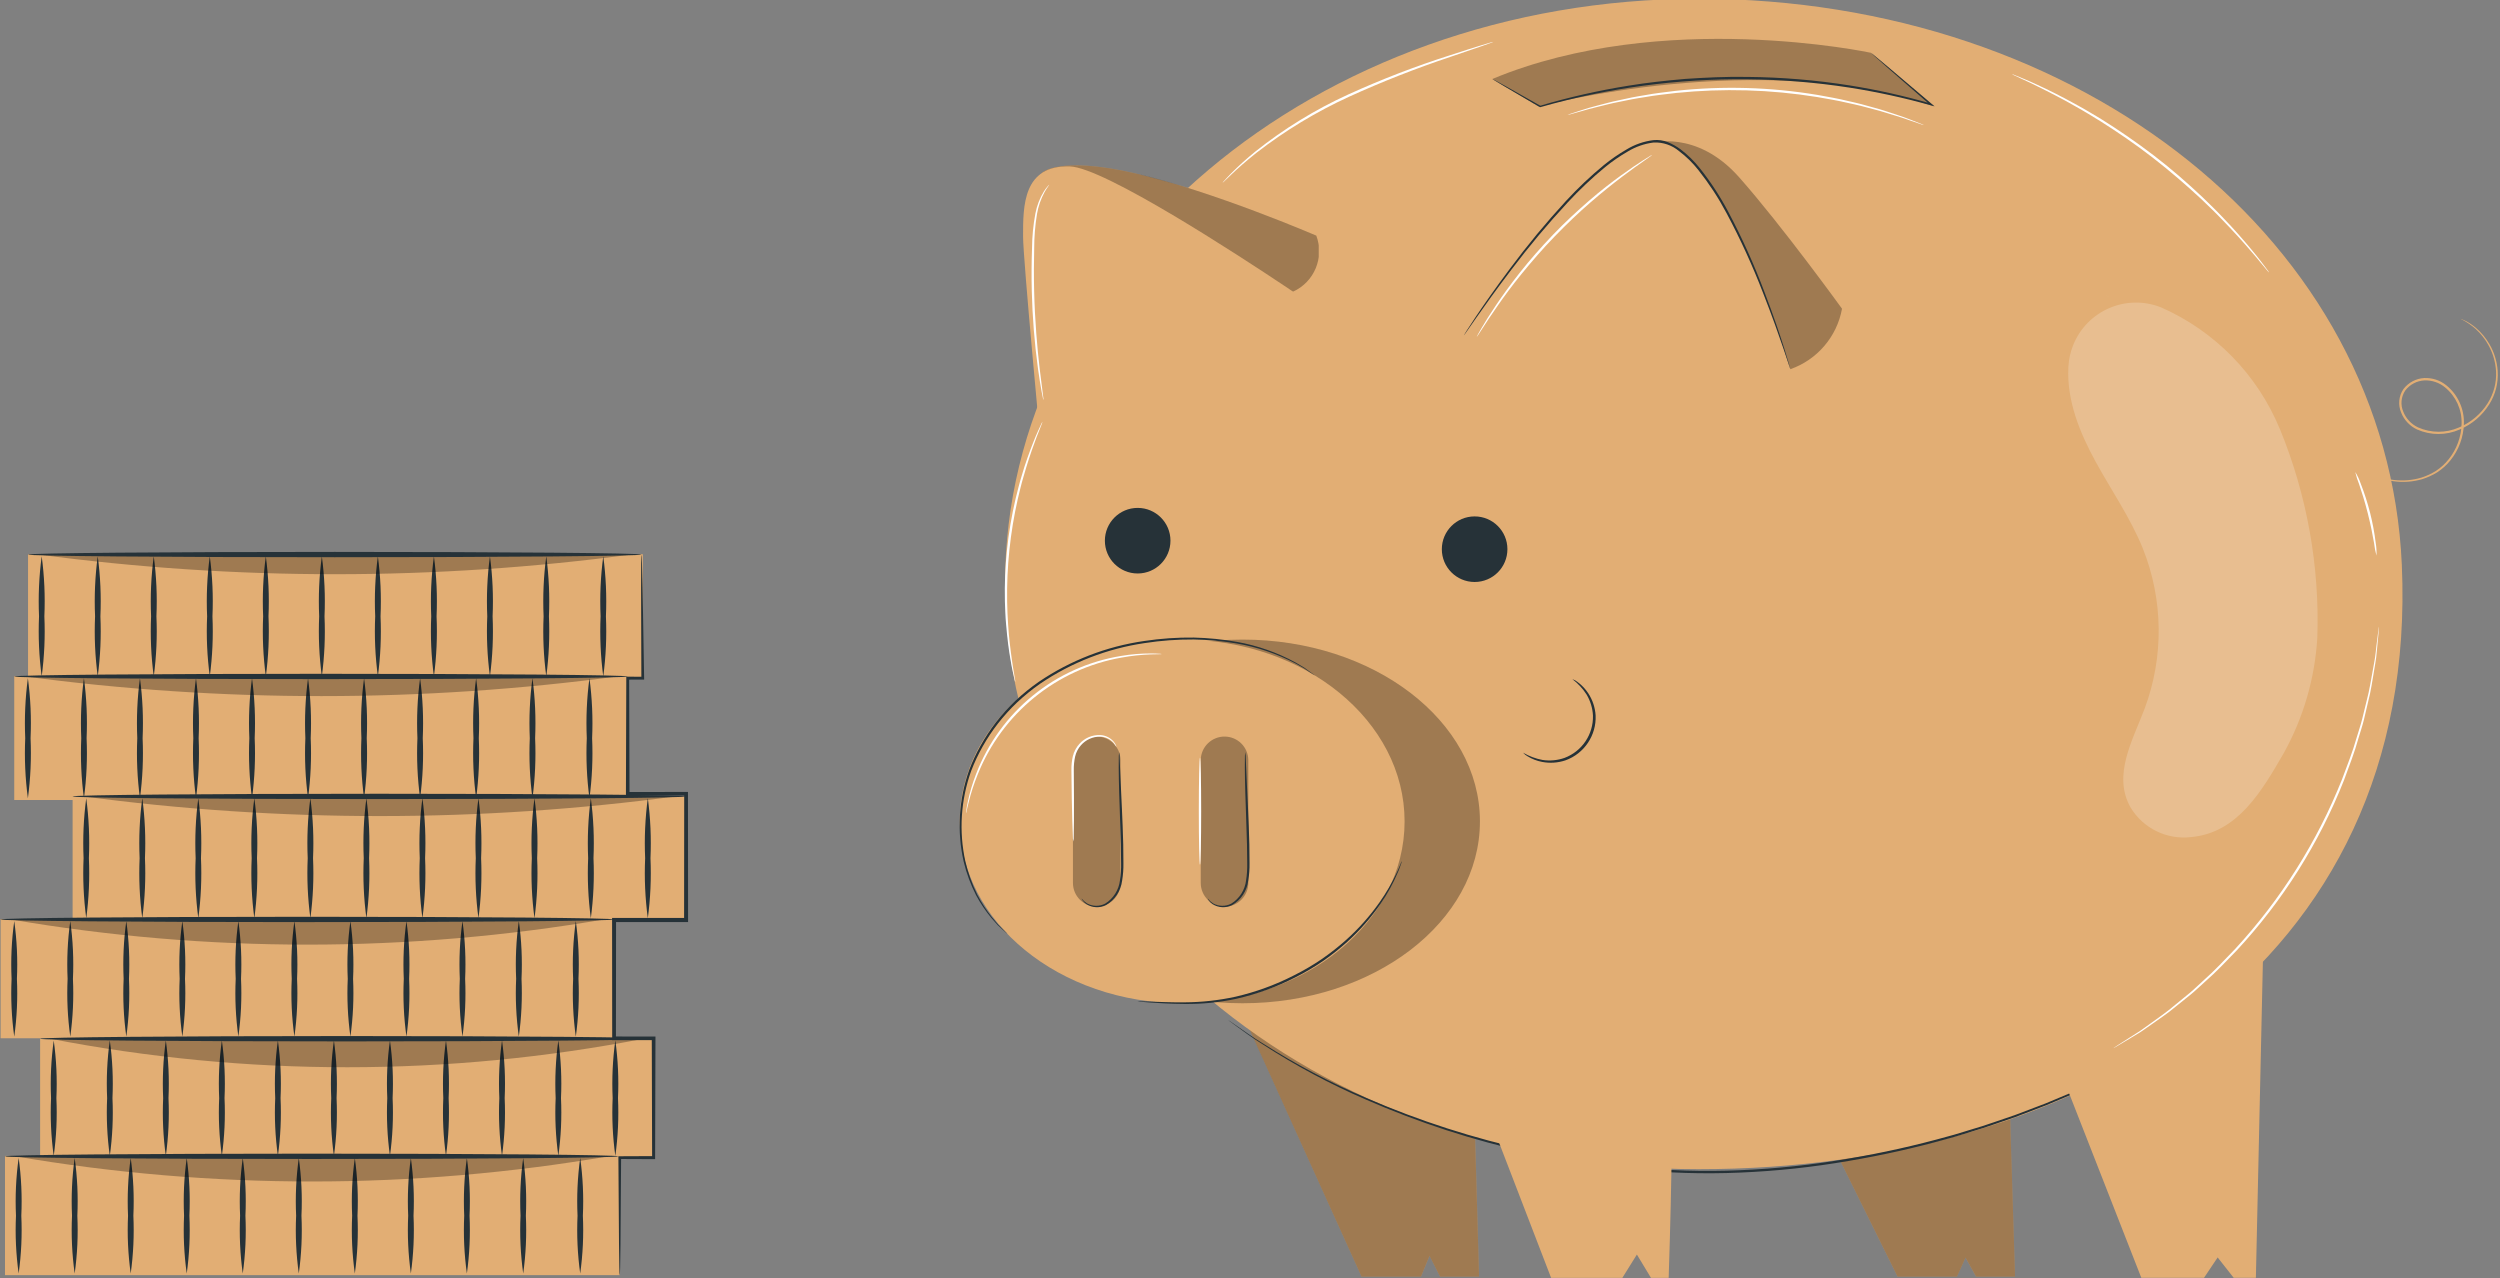 <?xml version="1.0" encoding="UTF-8"?>
<svg id="Camada_1" data-name="Camada 1" xmlns="http://www.w3.org/2000/svg" xmlns:xlink="http://www.w3.org/1999/xlink" viewBox="0 0 266 136">
  <rect x="0" y="0" width="266" height="136" fill="#808080" stroke="none"/>
  <defs>
    <style>
      .cls-1 {
        fill: none;
      }

      .cls-2 {
        clip-path: url(#clippath);
      }

      .cls-3 {
        fill: #fff;
      }

      .cls-4 {
        fill: #e2ae74;
      }

      .cls-5 {
        fill: #263238;
      }

      .cls-6 {
        clip-path: url(#clippath-1);
      }

      .cls-7 {
        clip-path: url(#clippath-4);
      }

      .cls-8 {
        clip-path: url(#clippath-3);
      }

      .cls-9 {
        clip-path: url(#clippath-2);
      }

      .cls-10 {
        clip-path: url(#clippath-7);
      }

      .cls-11 {
        clip-path: url(#clippath-8);
      }

      .cls-12 {
        clip-path: url(#clippath-6);
      }

      .cls-13 {
        clip-path: url(#clippath-5);
      }

      .cls-14 {
        clip-path: url(#clippath-9);
      }

      .cls-15 {
        clip-path: url(#clippath-20);
      }

      .cls-16 {
        clip-path: url(#clippath-14);
      }

      .cls-17 {
        clip-path: url(#clippath-13);
      }

      .cls-18 {
        clip-path: url(#clippath-12);
      }

      .cls-19 {
        clip-path: url(#clippath-10);
      }

      .cls-20 {
        clip-path: url(#clippath-15);
      }

      .cls-21 {
        clip-path: url(#clippath-17);
      }

      .cls-22 {
        clip-path: url(#clippath-16);
      }

      .cls-23 {
        clip-path: url(#clippath-19);
      }

      .cls-24 {
        clip-path: url(#clippath-11);
      }

      .cls-25 {
        clip-path: url(#clippath-18);
      }

      .cls-26 {
        opacity: .2;
      }

      .cls-27 {
        opacity: .3;
      }
    </style>
    <clipPath id="clippath">
      <rect class="cls-1" x=".047" y="58.723" width="73.168" height="76.955"/>
    </clipPath>
    <clipPath id="clippath-1">
      <rect class="cls-1" x=".047" y="58.723" width="73.168" height="76.955"/>
    </clipPath>
    <clipPath id="clippath-2">
      <rect class="cls-1" x="4.031" y="58.979" width="63.31" height="2.118"/>
    </clipPath>
    <clipPath id="clippath-3">
      <rect class="cls-1" x="2.561" y="71.948" width="63.31" height="2.119"/>
    </clipPath>
    <clipPath id="clippath-4">
      <rect class="cls-1" x="8.772" y="84.712" width="63.31" height="2.118"/>
    </clipPath>
    <clipPath id="clippath-5">
      <rect class="cls-1" x="1.11" y="97.802" width="63.31" height="2.705"/>
    </clipPath>
    <clipPath id="clippath-6">
      <rect class="cls-1" x="5.314" y="110.494" width="63.31" height="3.062"/>
    </clipPath>
    <clipPath id="clippath-7">
      <rect class="cls-1" x="1.578" y="123.006" width="63.31" height="2.705"/>
    </clipPath>
    <clipPath id="clippath-8">
      <rect class="cls-1" x="102.105" y="-.133" width="163.668" height="136.095"/>
    </clipPath>
    <clipPath id="clippath-9">
      <rect class="cls-1" x="102.105" y="-.133" width="163.668" height="136.095"/>
    </clipPath>
    <clipPath id="clippath-10">
      <rect class="cls-1" x="131.764" y="106.915" width="25.609" height="28.915"/>
    </clipPath>
    <clipPath id="clippath-11">
      <rect class="cls-1" x="102.105" y="-.133" width="163.668" height="136.095"/>
    </clipPath>
    <clipPath id="clippath-12">
      <rect class="cls-1" x="189.119" y="110.013" width="25.285" height="25.816"/>
    </clipPath>
    <clipPath id="clippath-13">
      <rect class="cls-1" x="175.574" y="15.027" width="20.418" height="24.249"/>
    </clipPath>
    <clipPath id="clippath-14">
      <rect class="cls-1" x="158.782" y="4.136" width="46.983" height="7.183"/>
    </clipPath>
    <clipPath id="clippath-15">
      <rect class="cls-1" x="106.94" y="68.051" width="50.525" height="38.696"/>
    </clipPath>
    <clipPath id="clippath-16">
      <rect class="cls-1" x="114.16" y="78.323" width="5.062" height="18.15"/>
    </clipPath>
    <clipPath id="clippath-17">
      <rect class="cls-1" x="127.758" y="78.323" width="5.062" height="18.15"/>
    </clipPath>
    <clipPath id="clippath-18">
      <rect class="cls-1" x="110.821" y="17.594" width="29.492" height="19.23"/>
    </clipPath>
    <clipPath id="clippath-19">
      <rect class="cls-1" x="220.059" y="32.182" width="26.515" height="56.912"/>
    </clipPath>
    <clipPath id="clippath-20">
      <rect class="cls-1" x="224.003" y="31.487" width=".399" height=".018"/>
    </clipPath>
  </defs>
  <g id="Grupo_882" data-name="Grupo 882">
    <g id="Grupo_797" data-name="Grupo 797">
      <g class="cls-2">
        <g id="Grupo_90" data-name="Grupo 90">
          <rect id="Retângulo_67" data-name="Retângulo 67" class="cls-4" x="2.985" y="58.965" width="65.407" height="13.188"/>
          <g id="Grupo_89" data-name="Grupo 89">
            <g class="cls-6">
              <g id="Grupo_88" data-name="Grupo 88">
                <path id="Caminho_319" data-name="Caminho 319" class="cls-5" d="m64.187,59.185c-.283,2.119-.378,4.258-.284,6.393-.094,2.135.001,4.275.284,6.393.283-2.119.378-4.258.284-6.393.094-2.135-.001-4.275-.284-6.393"/>
                <path id="Caminho_320" data-name="Caminho 320" class="cls-5" d="m58.123,59.185c-.283,2.119-.378,4.258-.284,6.393-.094,2.135.001,4.275.284,6.393.283-2.119.378-4.258.284-6.393.094-2.135-.001-4.275-.284-6.393"/>
                <path id="Caminho_321" data-name="Caminho 321" class="cls-5" d="m52.129,59.185c-.283,2.119-.378,4.258-.284,6.393-.094,2.135.001,4.275.284,6.393.283-2.119.378-4.258.284-6.393.094-2.135-.001-4.275-.284-6.393"/>
                <path id="Caminho_322" data-name="Caminho 322" class="cls-5" d="m46.168,59.185c-.283,2.119-.379,4.258-.285,6.393-.094,2.135.001,4.275.285,6.393.282-2.119.376-4.258.283-6.393.094-2.135-.001-4.275-.283-6.393"/>
                <path id="Caminho_323" data-name="Caminho 323" class="cls-5" d="m40.205,59.185c-.283,2.119-.378,4.258-.284,6.393-.094,2.135.001,4.275.284,6.393.283-2.119.378-4.258.284-6.393.094-2.135-.001-4.275-.284-6.393"/>
                <path id="Caminho_324" data-name="Caminho 324" class="cls-5" d="m34.244,59.185c-.283,2.119-.378,4.258-.284,6.393-.094,2.135.001,4.275.284,6.393.283-2.119.378-4.258.284-6.393.094-2.135-.001-4.275-.284-6.393"/>
                <path id="Caminho_325" data-name="Caminho 325" class="cls-5" d="m28.284,59.185c-.284,2.119-.379,4.258-.285,6.393-.094,2.135.001,4.275.285,6.393.283-2.119.378-4.258.284-6.393.094-2.135-.001-4.275-.284-6.393"/>
                <path id="Caminho_326" data-name="Caminho 326" class="cls-5" d="m22.321,59.185c-.283,2.119-.378,4.258-.284,6.393-.094,2.135.001,4.275.284,6.393.283-2.119.378-4.258.284-6.393.094-2.135-.001-4.275-.284-6.393"/>
                <path id="Caminho_327" data-name="Caminho 327" class="cls-5" d="m16.36,59.185c-.283,2.119-.378,4.258-.284,6.393-.094,2.135.001,4.275.284,6.393.283-2.119.378-4.258.284-6.393.094-2.135-.001-4.275-.284-6.393"/>
                <path id="Caminho_328" data-name="Caminho 328" class="cls-5" d="m10.399,59.185c-.283,2.119-.378,4.258-.284,6.393-.094,2.135.001,4.275.284,6.393.283-2.119.378-4.258.284-6.393.094-2.135-.001-4.275-.284-6.393"/>
                <path id="Caminho_329" data-name="Caminho 329" class="cls-5" d="m4.437,59.185c-.283,2.119-.378,4.258-.284,6.393-.094,2.135.001,4.275.284,6.393.283-2.119.378-4.258.284-6.393.094-2.135-.001-4.275-.284-6.393"/>
                <g id="Grupo_72" data-name="Grupo 72" class="cls-27">
                  <g id="Grupo_71" data-name="Grupo 71">
                    <g class="cls-9">
                      <g id="Grupo_70" data-name="Grupo 70">
                        <path id="Caminho_330" data-name="Caminho 330" d="m67.34,58.979c-21.009,2.819-42.3,2.824-63.31.014l63.31-.014Z"/>
                      </g>
                    </g>
                  </g>
                </g>
                <path id="Caminho_331" data-name="Caminho 331" class="cls-5" d="m2.972,59.006c0,.157,14.617.284,32.644.284,18.027,0,32.642-.127,32.642-.284,0-.157-14.613-.284-32.646-.284s-32.64.127-32.64.284"/>
                <rect id="Retângulo_69" data-name="Retângulo 69" class="cls-4" x="1.516" y="71.934" width="65.407" height="13.188"/>
                <path id="Caminho_332" data-name="Caminho 332" class="cls-5" d="m62.718,72.154c-.283,2.119-.378,4.258-.284,6.393-.094,2.135.001,4.275.284,6.393.283-2.119.378-4.258.284-6.393.094-2.135-.001-4.275-.284-6.393"/>
                <path id="Caminho_333" data-name="Caminho 333" class="cls-5" d="m56.653,72.154c-.283,2.119-.378,4.258-.284,6.393-.094,2.135.001,4.275.284,6.393.283-2.119.378-4.258.284-6.393.094-2.135-.001-4.275-.284-6.393"/>
                <path id="Caminho_334" data-name="Caminho 334" class="cls-5" d="m50.66,72.154c-.283,2.119-.378,4.258-.284,6.393-.094,2.135.001,4.275.284,6.393.283-2.119.378-4.258.284-6.393.094-2.135-.001-4.275-.284-6.393"/>
                <path id="Caminho_335" data-name="Caminho 335" class="cls-5" d="m44.698,72.154c-.283,2.119-.378,4.258-.284,6.393-.094,2.135.001,4.275.284,6.393.283-2.119.378-4.258.284-6.393.094-2.135-.001-4.275-.284-6.393"/>
                <path id="Caminho_336" data-name="Caminho 336" class="cls-5" d="m38.737,72.154c-.283,2.119-.378,4.258-.284,6.393-.094,2.135.001,4.275.284,6.393.283-2.119.378-4.258.284-6.393.094-2.135-.001-4.275-.284-6.393"/>
                <path id="Caminho_337" data-name="Caminho 337" class="cls-5" d="m32.775,72.154c-.283,2.119-.378,4.258-.284,6.393-.094,2.135.001,4.275.284,6.393.283-2.119.378-4.258.284-6.393.094-2.135-.001-4.275-.284-6.393"/>
                <path id="Caminho_338" data-name="Caminho 338" class="cls-5" d="m26.814,72.154c-.283,2.119-.378,4.258-.284,6.393-.094,2.135.001,4.275.284,6.393.283-2.119.378-4.258.284-6.393.094-2.135-.001-4.275-.284-6.393"/>
                <path id="Caminho_339" data-name="Caminho 339" class="cls-5" d="m20.852,72.154c-.283,2.119-.378,4.258-.284,6.393-.094,2.135.001,4.275.284,6.393.283-2.119.378-4.258.284-6.393.094-2.135-.001-4.275-.284-6.393"/>
                <path id="Caminho_340" data-name="Caminho 340" class="cls-5" d="m14.89,72.154c-.283,2.119-.378,4.258-.284,6.393-.094,2.135.001,4.275.284,6.393.283-2.119.378-4.258.284-6.393.094-2.135-.001-4.275-.284-6.393"/>
                <path id="Caminho_341" data-name="Caminho 341" class="cls-5" d="m8.93,72.154c-.283,2.119-.378,4.258-.284,6.393-.094,2.135.001,4.275.284,6.393.283-2.119.378-4.258.284-6.393.094-2.135-.001-4.275-.284-6.393"/>
                <path id="Caminho_342" data-name="Caminho 342" class="cls-5" d="m2.968,72.154c-.283,2.119-.378,4.258-.284,6.393-.094,2.135.001,4.275.284,6.393.283-2.119.378-4.258.284-6.393.094-2.135-.001-4.275-.284-6.393"/>
                <g id="Grupo_75" data-name="Grupo 75" class="cls-27">
                  <g id="Grupo_74" data-name="Grupo 74">
                    <g class="cls-8">
                      <g id="Grupo_73" data-name="Grupo 73">
                        <path id="Caminho_343" data-name="Caminho 343" d="m65.871,71.948c-21.009,2.819-42.3,2.824-63.31.014l63.31-.014Z"/>
                      </g>
                    </g>
                  </g>
                </g>
                <path id="Caminho_344" data-name="Caminho 344" class="cls-5" d="m1.498,71.976c0,.157,14.617.284,32.644.284s32.647-.127,32.647-.284-14.614-.284-32.647-.284-32.644.127-32.644.284"/>
                <rect id="Retângulo_71" data-name="Retângulo 71" class="cls-4" x="7.726" y="84.697" width="65.407" height="13.189"/>
                <path id="Caminho_345" data-name="Caminho 345" class="cls-5" d="m68.928,84.919c-.283,2.119-.379,4.258-.285,6.393-.094,2.135.001,4.275.285,6.393.282-2.119.376-4.258.283-6.393.094-2.135-.001-4.275-.283-6.393"/>
                <path id="Caminho_346" data-name="Caminho 346" class="cls-5" d="m62.864,84.919c-.283,2.119-.379,4.258-.285,6.393-.094,2.135.001,4.275.285,6.393.282-2.119.377-4.258.283-6.393.094-2.135-.001-4.275-.283-6.393"/>
                <path id="Caminho_347" data-name="Caminho 347" class="cls-5" d="m56.87,84.919c-.283,2.119-.379,4.258-.285,6.393-.094,2.135.001,4.275.285,6.393.283-2.119.378-4.258.284-6.393.094-2.135-.001-4.275-.284-6.393"/>
                <path id="Caminho_348" data-name="Caminho 348" class="cls-5" d="m50.907,84.919c-.283,2.119-.378,4.258-.284,6.393-.094,2.135.001,4.275.284,6.393.283-2.119.378-4.258.284-6.393.094-2.135-.001-4.275-.284-6.393"/>
                <path id="Caminho_349" data-name="Caminho 349" class="cls-5" d="m44.946,84.919c-.283,2.119-.378,4.258-.284,6.393-.094,2.135.001,4.275.284,6.393.283-2.119.378-4.258.284-6.393.094-2.135-.001-4.275-.284-6.393"/>
                <path id="Caminho_350" data-name="Caminho 350" class="cls-5" d="m38.986,84.919c-.283,2.119-.378,4.258-.284,6.393-.094,2.135.001,4.275.284,6.393.283-2.119.378-4.258.284-6.393.094-2.135-.001-4.275-.284-6.393"/>
                <path id="Caminho_351" data-name="Caminho 351" class="cls-5" d="m33.024,84.919c-.283,2.119-.378,4.258-.284,6.393-.094,2.135.001,4.275.284,6.393.283-2.119.378-4.258.284-6.393.094-2.135-.001-4.275-.284-6.393"/>
                <path id="Caminho_352" data-name="Caminho 352" class="cls-5" d="m27.062,84.919c-.283,2.119-.378,4.258-.284,6.393-.094,2.135.001,4.275.284,6.393.283-2.119.378-4.258.284-6.393.094-2.135-.001-4.275-.284-6.393"/>
                <path id="Caminho_353" data-name="Caminho 353" class="cls-5" d="m21.101,84.919c-.283,2.119-.378,4.258-.284,6.393-.094,2.135.001,4.275.284,6.393.283-2.119.378-4.258.284-6.393.094-2.135-.001-4.275-.284-6.393"/>
                <path id="Caminho_354" data-name="Caminho 354" class="cls-5" d="m15.139,84.919c-.283,2.119-.378,4.258-.284,6.393-.094,2.135.001,4.275.284,6.393.283-2.119.378-4.258.284-6.393.094-2.135-.001-4.275-.284-6.393"/>
                <path id="Caminho_355" data-name="Caminho 355" class="cls-5" d="m9.177,84.919c-.283,2.119-.378,4.258-.284,6.393-.094,2.135.001,4.275.284,6.393.282-2.119.376-4.258.281-6.393.094-2.135-.001-4.275-.284-6.393"/>
                <g id="Grupo_78" data-name="Grupo 78" class="cls-27">
                  <g id="Grupo_77" data-name="Grupo 77">
                    <g class="cls-7">
                      <g id="Grupo_76" data-name="Grupo 76">
                        <path id="Caminho_356" data-name="Caminho 356" d="m72.086,84.712c-21.009,2.819-42.3,2.824-63.31.014l63.31-.014Z"/>
                      </g>
                    </g>
                  </g>
                </g>
                <path id="Caminho_357" data-name="Caminho 357" class="cls-5" d="m7.709,84.739c0,.157,14.617.284,32.644.284s32.647-.127,32.647-.284c0-.157-14.614-.284-32.647-.284s-32.644.127-32.644.284"/>
                <rect id="Retângulo_73" data-name="Retângulo 73" class="cls-4" x=".064" y="97.789" width="65.407" height="12.685"/>
                <path id="Caminho_358" data-name="Caminho 358" class="cls-5" d="m61.266,98c-.283,2.037-.378,4.095-.284,6.15-.094,2.055.001,4.113.284,6.151.283-2.037.378-4.096.284-6.151.094-2.054-.001-4.113-.284-6.15"/>
                <path id="Caminho_359" data-name="Caminho 359" class="cls-5" d="m55.202,98c-.283,2.037-.378,4.095-.284,6.15-.094,2.055.001,4.113.284,6.151.284-2.037.38-4.096.288-6.151.094-2.054-.001-4.113-.284-6.15"/>
                <path id="Caminho_360" data-name="Caminho 360" class="cls-5" d="m49.207,98c-.283,2.037-.378,4.095-.284,6.15-.094,2.055.001,4.113.284,6.151.282-2.037.376-4.096.283-6.151.094-2.054-.001-4.113-.283-6.15"/>
                <path id="Caminho_361" data-name="Caminho 361" class="cls-5" d="m43.246,98c-.283,2.037-.378,4.095-.284,6.15-.094,2.055.001,4.113.284,6.151.283-2.037.378-4.096.284-6.151.094-2.054-.001-4.113-.284-6.15"/>
                <path id="Caminho_362" data-name="Caminho 362" class="cls-5" d="m37.284,98c-.283,2.037-.378,4.095-.284,6.15-.094,2.055.001,4.113.284,6.151.283-2.037.378-4.096.284-6.151.094-2.054-.001-4.113-.284-6.15"/>
                <path id="Caminho_363" data-name="Caminho 363" class="cls-5" d="m31.324,98c-.283,2.037-.378,4.095-.284,6.15-.094,2.055.001,4.113.284,6.151.283-2.037.378-4.096.284-6.151.094-2.054-.001-4.113-.284-6.15"/>
                <path id="Caminho_364" data-name="Caminho 364" class="cls-5" d="m25.362,98c-.283,2.037-.378,4.095-.284,6.15-.094,2.055.001,4.113.284,6.151.283-2.037.378-4.096.284-6.151.094-2.054-.001-4.113-.284-6.15"/>
                <path id="Caminho_365" data-name="Caminho 365" class="cls-5" d="m19.4,98c-.283,2.037-.378,4.095-.284,6.15-.094,2.055.001,4.113.284,6.151.283-2.037.378-4.096.284-6.151.094-2.054-.001-4.113-.284-6.15"/>
                <path id="Caminho_366" data-name="Caminho 366" class="cls-5" d="m13.439,98c-.283,2.037-.378,4.095-.284,6.15-.094,2.055.001,4.113.284,6.151.283-2.037.378-4.096.284-6.151.094-2.054-.001-4.113-.284-6.15"/>
                <path id="Caminho_367" data-name="Caminho 367" class="cls-5" d="m7.477,98c-.283,2.037-.378,4.095-.284,6.15-.094,2.055.001,4.113.284,6.151.283-2.037.378-4.096.284-6.151.094-2.054-.001-4.113-.284-6.15"/>
                <path id="Caminho_368" data-name="Caminho 368" class="cls-5" d="m1.516,98c-.283,2.037-.378,4.095-.284,6.15-.094,2.055.001,4.113.284,6.151.283-2.037.378-4.096.284-6.151.094-2.054-.001-4.113-.284-6.15"/>
                <g id="Grupo_81" data-name="Grupo 81" class="cls-27">
                  <g id="Grupo_80" data-name="Grupo 80">
                    <g class="cls-13">
                      <g id="Grupo_79" data-name="Grupo 79">
                        <path id="Caminho_369" data-name="Caminho 369" d="m64.419,97.802c-20.949,3.602-42.358,3.609-63.31.021l63.31-.021Z"/>
                      </g>
                    </g>
                  </g>
                </g>
                <path id="Caminho_370" data-name="Caminho 370" class="cls-5" d="m.047,97.829c0,.157,14.617.284,32.644.284s32.647-.127,32.647-.284c0-.157-14.614-.284-32.647-.284S.047,97.673.047,97.829"/>
                <rect id="Retângulo_75" data-name="Retângulo 75" class="cls-4" x="4.269" y="110.481" width="65.407" height="12.685"/>
                <path id="Caminho_371" data-name="Caminho 371" class="cls-5" d="m65.471,110.693c-.283,2.037-.378,4.095-.284,6.15-.094,2.054.001,4.113.284,6.15.283-2.037.378-4.095.284-6.15.094-2.054-.001-4.113-.284-6.15"/>
                <path id="Caminho_372" data-name="Caminho 372" class="cls-5" d="m59.407,110.693c-.283,2.037-.379,4.095-.285,6.15-.094,2.054.001,4.113.285,6.15.283-2.037.378-4.095.284-6.15.094-2.054-.001-4.113-.284-6.15"/>
                <path id="Caminho_373" data-name="Caminho 373" class="cls-5" d="m53.414,110.693c-.284,2.037-.379,4.095-.285,6.15-.094,2.054.001,4.113.285,6.15.282-2.037.376-4.095.283-6.15.094-2.054-.001-4.113-.283-6.15"/>
                <path id="Caminho_374" data-name="Caminho 374" class="cls-5" d="m47.451,110.693c-.283,2.037-.378,4.095-.284,6.15-.094,2.054.001,4.113.284,6.15.283-2.037.378-4.095.284-6.15.094-2.054-.001-4.113-.284-6.15"/>
                <path id="Caminho_375" data-name="Caminho 375" class="cls-5" d="m41.49,110.693c-.283,2.037-.378,4.095-.284,6.15-.094,2.054.001,4.113.284,6.15.283-2.037.378-4.095.284-6.15.094-2.054-.001-4.113-.284-6.15"/>
                <path id="Caminho_376" data-name="Caminho 376" class="cls-5" d="m35.529,110.693c-.284,2.037-.379,4.095-.285,6.15-.094,2.054.001,4.113.285,6.15.282-2.037.376-4.095.283-6.15.094-2.054-.001-4.113-.283-6.15"/>
                <path id="Caminho_377" data-name="Caminho 377" class="cls-5" d="m29.567,110.693c-.283,2.037-.378,4.095-.284,6.15-.094,2.054.001,4.113.284,6.15.283-2.037.378-4.095.284-6.15.094-2.054-.001-4.113-.284-6.15"/>
                <path id="Caminho_378" data-name="Caminho 378" class="cls-5" d="m23.606,110.693c-.283,2.037-.379,4.095-.285,6.15-.094,2.054.001,4.113.285,6.15.283-2.037.378-4.095.284-6.15.094-2.054-.001-4.113-.284-6.15"/>
                <path id="Caminho_379" data-name="Caminho 379" class="cls-5" d="m17.644,110.693c-.283,2.037-.378,4.095-.284,6.15-.094,2.054.001,4.113.284,6.15.283-2.037.378-4.095.284-6.15.094-2.054-.001-4.113-.284-6.15"/>
                <path id="Caminho_380" data-name="Caminho 380" class="cls-5" d="m11.683,110.693c-.283,2.037-.378,4.095-.284,6.15-.094,2.054.001,4.113.284,6.15.283-2.037.378-4.095.284-6.15.094-2.054-.001-4.113-.284-6.15"/>
                <path id="Caminho_381" data-name="Caminho 381" class="cls-5" d="m5.721,110.693c-.284,2.037-.381,4.095-.289,6.15-.094,2.054.001,4.113.284,6.15.283-2.037.378-4.095.284-6.15.094-2.054-.001-4.113-.284-6.15"/>
                <g id="Grupo_84" data-name="Grupo 84" class="cls-27">
                  <g id="Grupo_83" data-name="Grupo 83">
                    <g class="cls-12">
                      <g id="Grupo_82" data-name="Grupo 82">
                        <path id="Caminho_382" data-name="Caminho 382" d="m68.624,110.494c-20.906,4.075-42.401,4.082-63.31.02l63.31-.02Z"/>
                      </g>
                    </g>
                  </g>
                </g>
                <path id="Caminho_383" data-name="Caminho 383" class="cls-5" d="m4.252,110.52c0,.157,14.617.285,32.644.285,18.027,0,32.651-.128,32.651-.285,0-.157-14.614-.284-32.647-.284s-32.648.128-32.648.284"/>
                <rect id="Retângulo_77" data-name="Retângulo 77" class="cls-4" x=".532" y="122.992" width="65.407" height="12.685"/>
                <path id="Caminho_384" data-name="Caminho 384" class="cls-5" d="m61.734,123.204c-.283,2.037-.378,4.095-.284,6.15-.094,2.055.001,4.113.284,6.151.283-2.037.378-4.096.284-6.151.094-2.054-.001-4.113-.284-6.15"/>
                <path id="Caminho_385" data-name="Caminho 385" class="cls-5" d="m55.669,123.204c-.283,2.037-.378,4.095-.284,6.15-.094,2.055.001,4.113.284,6.151.283-2.037.378-4.096.284-6.151.094-2.054-.001-4.113-.284-6.15"/>
                <path id="Caminho_386" data-name="Caminho 386" class="cls-5" d="m49.676,123.204c-.283,2.037-.378,4.095-.284,6.15-.094,2.055.001,4.113.284,6.151.283-2.037.378-4.096.284-6.151.094-2.054-.001-4.113-.284-6.15"/>
                <path id="Caminho_387" data-name="Caminho 387" class="cls-5" d="m43.715,123.204c-.283,2.037-.378,4.095-.284,6.15-.094,2.055.001,4.113.284,6.151.283-2.037.378-4.096.284-6.151.094-2.054-.001-4.113-.284-6.15"/>
                <path id="Caminho_388" data-name="Caminho 388" class="cls-5" d="m37.754,123.204c-.284,2.037-.379,4.095-.285,6.15-.094,2.055.001,4.114.285,6.151.282-2.037.376-4.096.283-6.151.094-2.054-.001-4.113-.283-6.15"/>
                <path id="Caminho_389" data-name="Caminho 389" class="cls-5" d="m31.792,123.204c-.283,2.037-.378,4.095-.284,6.15-.094,2.055.001,4.113.284,6.151.283-2.037.378-4.096.284-6.151.094-2.054-.001-4.113-.284-6.15"/>
                <path id="Caminho_390" data-name="Caminho 390" class="cls-5" d="m25.83,123.204c-.283,2.037-.378,4.095-.284,6.15-.094,2.055.001,4.113.284,6.151.283-2.037.378-4.096.284-6.151.094-2.054-.001-4.113-.284-6.15"/>
                <path id="Caminho_391" data-name="Caminho 391" class="cls-5" d="m19.869,123.204c-.284,2.037-.379,4.095-.285,6.15-.094,2.055.001,4.114.285,6.151.282-2.037.376-4.096.283-6.151.094-2.054-.001-4.113-.283-6.15"/>
                <path id="Caminho_392" data-name="Caminho 392" class="cls-5" d="m13.907,123.204c-.283,2.037-.378,4.095-.284,6.15-.094,2.055.001,4.113.284,6.151.283-2.037.378-4.096.284-6.151.094-2.054-.001-4.113-.284-6.15"/>
                <path id="Caminho_393" data-name="Caminho 393" class="cls-5" d="m7.946,123.204c-.283,2.037-.378,4.095-.284,6.15-.094,2.055.001,4.113.284,6.151.283-2.037.378-4.096.284-6.151.094-2.054-.001-4.113-.284-6.15"/>
                <path id="Caminho_394" data-name="Caminho 394" class="cls-5" d="m1.985,123.204c-.283,2.037-.378,4.095-.285,6.15-.094,2.055.002,4.113.285,6.151.282-2.037.377-4.096.283-6.151.094-2.054-.001-4.113-.283-6.15"/>
                <g id="Grupo_87" data-name="Grupo 87" class="cls-27">
                  <g id="Grupo_86" data-name="Grupo 86">
                    <g class="cls-10">
                      <g id="Grupo_85" data-name="Grupo 85">
                        <path id="Caminho_395" data-name="Caminho 395" d="m64.888,123.006c-20.949,3.601-42.359,3.607-63.31.017l63.31-.017Z"/>
                      </g>
                    </g>
                  </g>
                </g>
                <path id="Caminho_396" data-name="Caminho 396" class="cls-5" d="m.515,123.032c0,.157,14.617.284,32.644.284,18.027,0,32.647-.127,32.647-.284,0-.157-14.614-.284-32.643-.284s-32.644.127-32.644.284"/>
                <path id="Caminho_397" data-name="Caminho 397" class="cls-5" d="m65.939,135.677c-.015-.071-.022-.144-.02-.217-.005-.166-.011-.376-.02-.638-.009-.591-.021-1.416-.037-2.468-.016-2.18-.037-5.301-.065-9.191v-.138h.142l3.603-.016-.157.158c-.011-3.706-.024-7.992-.037-12.692l.194.194-4.205.008h-.2v-.2c0-3.921-.007-8.171-.012-12.587v-.219h7.876l-.214.214c0-4.695.008-9.203.012-13.432l.2.2-6.21-.011h-.191v-.191c.014-4.595.028-8.732.039-12.3v-.153h.151l1.598.007-.145.146c-.014-4.087-.024-7.366-.032-9.655.005-1.108.009-1.975.012-2.597.006-.277.01-.499.013-.671-.001-.073.007-.145.023-.216.017.075.025.151.023.228.007.174.016.395.027.671.016.619.037,1.485.064,2.597.039,2.29.094,5.568.164,9.654v.145h-.147l-1.598.007.151-.152c.011,3.569.025,7.71.039,12.3l-.19-.19,6.21-.011h.2v.2c0,4.229.008,8.738.012,13.432v.214h-7.876l.213-.213c0,4.416-.008,8.666-.012,12.587l-.2-.2,4.205.008h.2v.194c-.014,4.695-.026,8.991-.037,12.692v.158h-.157l-3.603-.016.142-.141c-.028,3.887-.049,7.008-.065,9.191-.016,1.053-.028,1.877-.037,2.468-.008.263-.014.473-.02.638.002.073-.005.146-.02.217"/>
              </g>
            </g>
          </g>
        </g>
      </g>
    </g>
    <g id="Grupo_798" data-name="Grupo 798">
      <g class="cls-11">
        <g id="Grupo_126" data-name="Grupo 126">
          <path id="Caminho_398" data-name="Caminho 398" class="cls-4" d="m144.868,135.83h6.325l.907-2.206,1.123,2.206h4.151l-.483-16.883-.2-9.973-24.921-2.064,13.098,28.919Z"/>
          <g id="Grupo_96" data-name="Grupo 96">
            <g class="cls-14">
              <g id="Grupo_95" data-name="Grupo 95">
                <g id="Grupo_94" data-name="Grupo 94" class="cls-27">
                  <g id="Grupo_93" data-name="Grupo 93">
                    <g class="cls-19">
                      <g id="Grupo_92" data-name="Grupo 92">
                        <path id="Caminho_399" data-name="Caminho 399" d="m131.764,106.915l13.103,28.915h6.325l.907-2.206,1.123,2.206h4.151l-.484-16.883-.2-9.973-24.926-2.06Z"/>
                      </g>
                    </g>
                  </g>
                </g>
              </g>
            </g>
          </g>
          <path id="Caminho_400" data-name="Caminho 400" class="cls-4" d="m201.898,135.83h6.324l.907-2.019,1.123,2.019h4.149l-.483-15.451-.2-9.13-24.598-1.236,12.778,25.816Z"/>
          <g id="Grupo_125" data-name="Grupo 125">
            <g class="cls-24">
              <g id="Grupo_124" data-name="Grupo 124">
                <g id="Grupo_99" data-name="Grupo 99" class="cls-27">
                  <g id="Grupo_98" data-name="Grupo 98">
                    <g class="cls-18">
                      <g id="Grupo_97" data-name="Grupo 97">
                        <path id="Caminho_401" data-name="Caminho 401" d="m189.119,110.013l12.78,25.816h6.325l.907-2.02,1.123,2.02h4.148l-.483-15.451-.2-9.13-24.6-1.236Z"/>
                      </g>
                    </g>
                  </g>
                </g>
                <path id="Caminho_402" data-name="Caminho 402" class="cls-4" d="m261.811,33.923c.041.009.081.023.119.042l.341.148c.427.214.825.48,1.187.792.574.495,1.06,1.084,1.437,1.742.503.874.798,1.853.862,2.86.075,1.229-.235,2.452-.888,3.496-.745,1.205-1.848,2.148-3.154,2.697-1.449.64-3.101.637-4.548-.008-.765-.362-1.366-1-1.68-1.786-.352-.818-.264-1.758.232-2.497.531-.705,1.347-1.14,2.229-1.186.846-.035,1.676.239,2.336.77,1.239 1,1.934,2.526,1.874,4.117-.041,1.417-.548,2.782-1.442,3.883-.399.498-.877.928-1.415,1.273-.499.309-1.037.552-1.598.723-.969.278-1.985.354-2.984.222-.751-.094-1.484-.296-2.178-.599-.438-.188-.856-.42-1.248-.691l-.3-.224c-.066-.052-.1-.08-.1-.083.529.354,1.09.658,1.676.907.69.283,1.416.468,2.157.549.979.115,1.971.029,2.916-.253.543-.171,1.062-.412,1.544-.715.516-.337.974-.756,1.357-1.24.855-1.068,1.337-2.387,1.372-3.755.053-1.515-.611-2.965-1.791-3.916-.613-.493-1.383-.747-2.169-.715-.805.042-1.551.438-2.038,1.081-.446.671-.521,1.522-.2,2.261.292.73.851,1.321,1.562,1.655,1.383.616,2.962.621,4.35.014,1.265-.525,2.335-1.429,3.064-2.588.639-1.007.949-2.188.888-3.379-.054-.982-.33-1.938-.808-2.797-.36-.651-.826-1.238-1.379-1.737-.479-.419-1.011-.775-1.581-1.057"/>
                <path id="Caminho_403" data-name="Caminho 403" class="cls-4" d="m255.554,60.086c1.898,42.907-34.092,64.316-74.838,64.316s-73.776-27.878-73.776-62.268S139.971-.133,180.716-.133c40.745,0,73.314,25.863,74.838,60.219"/>
                <g id="Grupo_102" data-name="Grupo 102" class="cls-27">
                  <g id="Grupo_101" data-name="Grupo 101">
                    <g class="cls-17">
                      <g id="Grupo_100" data-name="Grupo 100">
                        <path id="Caminho_404" data-name="Caminho 404" d="m175.574,15.245s4.895-1.551,9.471,3.617c4.576,5.169,10.946,13.986,10.946,13.986-.543,2.976-2.64,5.431-5.494,6.432l-14.923-24.035Z"/>
                      </g>
                    </g>
                  </g>
                </g>
                <path id="Caminho_405" data-name="Caminho 405" class="cls-4" d="m157.465,87.399c0,10.689-11.311,19.348-25.263,19.348s-25.262-8.663-25.262-19.348,11.31-19.348,25.263-19.348,25.263,8.662,25.263,19.348"/>
                <path id="Caminho_406" data-name="Caminho 406" class="cls-4" d="m155.764,35.681s14.806-22.954,21.587-20.469,13.145,24.06,13.145,24.06"/>
                <path id="Caminho_407" data-name="Caminho 407" class="cls-4" d="m139.018,30.418l-.692-6.216c-5.711-2.344-11.584-4.272-17.573-5.767-8.302-1.898-9.936,0-9.936,0l13.136,18.388,15.064-6.405Z"/>
                <g id="Grupo_105" data-name="Grupo 105" class="cls-27">
                  <g id="Grupo_104" data-name="Grupo 104">
                    <g class="cls-16">
                      <g id="Grupo_103" data-name="Grupo 103">
                        <path id="Caminho_408" data-name="Caminho 408" d="m158.782,8.403l4.913,2.915s23.797-6.294,42.069,0l-6.705-5.702s-22.159-4.758-40.277,2.787"/>
                      </g>
                    </g>
                  </g>
                </g>
                <g id="Grupo_108" data-name="Grupo 108" class="cls-27">
                  <g id="Grupo_107" data-name="Grupo 107">
                    <g class="cls-20">
                      <g id="Grupo_106" data-name="Grupo 106">
                        <path id="Caminho_409" data-name="Caminho 409" d="m157.465,87.399c0,10.689-11.311,19.348-25.263,19.348s-25.262-8.663-25.262-19.348,11.31-19.348,25.263-19.348,25.263,8.662,25.263,19.348"/>
                      </g>
                    </g>
                  </g>
                </g>
                <path id="Caminho_410" data-name="Caminho 410" class="cls-4" d="m149.448,87.399c0,10.689-10.596,19.348-23.667,19.348s-23.666-8.663-23.666-19.348,10.596-19.348,23.667-19.348c13.071,0,23.666,8.662,23.666,19.348"/>
                <g id="Grupo_111" data-name="Grupo 111" class="cls-27">
                  <g id="Grupo_110" data-name="Grupo 110">
                    <g class="cls-22">
                      <g id="Grupo_109" data-name="Grupo 109">
                        <path id="Caminho_411" data-name="Caminho 411" d="m116.692,96.474h0c-1.397.001-2.531-1.132-2.531-2.529v-13.093c.028-1.398,1.183-2.508,2.581-2.481,1.359.027,2.454,1.122,2.481,2.481v13.093c-.001,1.398-1.134,2.53-2.531,2.529"/>
                      </g>
                    </g>
                  </g>
                </g>
                <g id="Grupo_114" data-name="Grupo 114" class="cls-27">
                  <g id="Grupo_113" data-name="Grupo 113">
                    <g class="cls-21">
                      <g id="Grupo_112" data-name="Grupo 112">
                        <path id="Caminho_412" data-name="Caminho 412" d="m130.29,96.474h0c-1.397.001-2.531-1.132-2.531-2.529v-13.093c.028-1.398,1.183-2.508,2.581-2.481,1.359.027,2.454,1.122,2.481,2.481v13.093c-.001,1.398-1.134,2.53-2.531,2.529"/>
                      </g>
                    </g>
                  </g>
                </g>
                <g id="Grupo_117" data-name="Grupo 117" class="cls-27">
                  <g id="Grupo_116" data-name="Grupo 116">
                    <g class="cls-25">
                      <g id="Grupo_115" data-name="Grupo 115">
                        <path id="Caminho_413" data-name="Caminho 413" d="m137.585,31.029c2.262-1.027,3.342-3.632,2.469-5.959,0,0-10.996-4.739-19.298-6.635s-9.936,0-9.936,0l13.133,18.389,13.631-5.795Z"/>
                      </g>
                    </g>
                  </g>
                </g>
                <path id="Caminho_414" data-name="Caminho 414" class="cls-4" d="m138.329,31.536s-.616-.42-1.656-1.114c-4.895-3.268-19.21-12.609-22.836-12.714-4.982-.144-4.988,4.149-4.982,7.467,0,2.355,1.937,22.815,1.937,22.815"/>
                <path id="Caminho_415" data-name="Caminho 415" class="cls-5" d="m190.497,39.274c-.024-.045-.043-.093-.056-.142l-.143-.423-.544-1.624c-.48-1.408-1.191-3.44-2.164-5.914-1.12-2.903-2.415-5.736-3.88-8.481-.858-1.621-1.863-3.159-3.003-4.595-.596-.758-1.287-1.436-2.056-2.017-.753-.632-1.715-.959-2.697-.916-.981.121-1.924.449-2.768.963-.84.484-1.639,1.035-2.391,1.647-1.416,1.166-2.751,2.426-3.996,3.772-2.116,2.284-4.117,4.672-5.994,7.157-1.613,2.114-2.859,3.87-3.713,5.088l-.982,1.407-.256.365c-.027.043-.058.083-.094.12.019-.047.043-.093.072-.135l.235-.379c.21-.332.524-.816.939-1.435.829-1.236,2.054-3.009,3.651-5.14,1.86-2.506,3.851-4.911,5.964-7.208,1.251-1.359,2.593-2.63,4.018-3.805.759-.621,1.568-1.18,2.418-1.67.875-.534,1.854-.874,2.872-.999.523-.051,1.051.024,1.539.218.471.195.916.445,1.327.746.785.595,1.49,1.288,2.098,2.063,1.148,1.45,2.158,3.003,3.017,4.64,1.46,2.759,2.743,5.607,3.842,8.528.953,2.486,1.639,4.529,2.09,5.948.226.709.393,1.263.499,1.639l.119.43c.016.048.026.098.031.149"/>
                <path id="Caminho_416" data-name="Caminho 416" class="cls-5" d="m199.06,5.616c.044.024.085.053.122.087l.34.276,1.292,1.078,4.717,3.996.314.266-.4-.111c-2.854-.801-5.753-1.432-8.682-1.889-3.578-.553-7.191-.848-10.812-.883-7.457-.078-14.886.921-22.057,2.965l-.032.009-.028-.017-3.735-2.189-.985-.589-.251-.156c-.03-.016-.057-.035-.081-.059.032.009.063.023.092.041l.262.138,1.005.554,3.771,2.128-.06-.007c3.091-.914,6.237-1.628,9.42-2.137,1.884-.312,3.91-.535,6.035-.721,2.128-.14,4.356-.255,6.648-.212,3.633.035,7.258.337,10.847.905,2.936.469,5.841,1.119,8.697,1.947l-.084.155-4.665-4.062-1.26-1.114-.324-.3c-.037-.032-.071-.067-.1-.107"/>
                <path id="Caminho_417" data-name="Caminho 417" class="cls-5" d="m139.898,71.868c-.049-.022-.096-.05-.139-.082l-.392-.26-.631-.428c-.259-.156-.567-.318-.907-.511-1.96-1.029-4.07-1.744-6.252-2.121-1.505-.254-3.028-.396-4.554-.425-1.752-.012-3.503.116-5.235.385-3.983.583-7.782,2.059-11.114,4.318-.861.604-1.679,1.268-2.447,1.987-.741.703-1.428,1.46-2.056,2.266-1.186,1.526-2.142,3.217-2.836,5.021-1.109,3.095-1.323,6.44-.619,9.651.287,1.224.715,2.411,1.274,3.537.442.84.961,1.638,1.55,2.383l.671.794.544.535.332.333c.04.036.076.076.108.12-.045-.029-.087-.062-.125-.1l-.35-.315-.563-.52-.694-.784c-.608-.741-1.143-1.538-1.598-2.381-.578-1.131-1.022-2.327-1.323-3.561-.737-3.246-.538-6.635.574-9.772.338-.895.743-1.764,1.214-2.597.484-.873,1.034-1.708,1.645-2.497.634-.817,1.329-1.585,2.079-2.298.777-.724,1.604-1.393,2.475-2.001,3.362-2.281,7.2-3.767,11.222-4.344,1.745-.264,3.509-.386,5.274-.364,1.537.037,3.069.19,4.583.459,2.195.394,4.311,1.14,6.268,2.21.339.2.644.371.899.533l.621.451.379.28c.044.029.086.062.123.1"/>
                <path id="Caminho_418" data-name="Caminho 418" class="cls-5" d="m119.08,80.022c.04.256.058.514.055.773.023.542.053,1.252.09,2.107.075,1.778.22,4.235.288,6.956.017.679.022,1.346.019,1.987.01.624-.036,1.247-.139,1.862-.137,1.086-.773,2.046-1.718,2.597-.665.336-1.459.294-2.086-.109-.164-.109-.305-.249-.415-.412-.041-.054-.071-.116-.089-.182.156.2.344.373.556.511.602.343,1.338.356,1.951.033.875-.542,1.454-1.455,1.571-2.477.093-.602.133-1.211.12-1.82,0-.639-.008-1.299-.024-1.981-.067-2.713-.185-5.173-.214-6.956-.017-.891-.018-1.612-.009-2.111-.008-.259.006-.518.044-.774"/>
                <path id="Caminho_419" data-name="Caminho 419" class="cls-5" d="m132.499,80.022c.039.256.057.514.054.773.024.542.053,1.252.09,2.107.074,1.778.22,4.235.288,6.956.017.679.022,1.346.02,1.987.01.624-.036,1.247-.139,1.862-.138,1.086-.773,2.046-1.719,2.597-.665.336-1.459.294-2.086-.109-.164-.109-.305-.249-.415-.412-.041-.054-.071-.116-.089-.182.156.2.344.373.556.511.602.344,1.338.356,1.952.033.875-.542,1.454-1.455,1.571-2.477.093-.602.133-1.211.12-1.82,0-.639-.008-1.299-.024-1.981-.067-2.713-.185-5.173-.214-6.956-.017-.891-.018-1.612-.009-2.111-.009-.259.006-.518.044-.774"/>
                <path id="Caminho_420" data-name="Caminho 420" class="cls-5" d="m149.164,91.612c-.023.114-.056.226-.1.334-.083.213-.176.54-.36.935-.483,1.133-1.077,2.214-1.774,3.229-1.032,1.509-2.239,2.89-3.596,4.115-.803.72-1.65,1.392-2.534,2.01-.955.655-1.955,1.245-2.991,1.763-1.993,1.022-4.108,1.788-6.294,2.28-1.788.379-3.612.562-5.44.546-1.557-.008-2.813-.1-3.679-.156l-.999-.079c-.117-.004-.233-.019-.347-.045.116-.013.233-.015.35-.006l.999.032c.868.03,2.123.09,3.672.076,1.814-.011,3.622-.212,5.394-.599,2.163-.5,4.256-1.265,6.232-2.278,1.026-.514,2.016-1.095,2.964-1.741.878-.61,1.719-1.27,2.518-1.979,1.352-1.206,2.562-2.563,3.606-4.044.704-.998,1.317-2.058,1.831-3.167.2-.387.3-.706.4-.913.04-.11.091-.216.151-.316"/>
                <path id="Caminho_421" data-name="Caminho 421" class="cls-3" d="m118.788,79.484c-.101-.167-.212-.327-.335-.48-.36-.387-.86-.613-1.389-.627-.782-.007-1.529.326-2.047.913-.304.342-.517.754-.621,1.199-.107.487-.155.984-.144,1.482.017,2.085.026,3.978.016,5.346-.009.643-.017,1.186-.024,1.621.008.201-.006.402-.043.599-.04-.195-.058-.394-.055-.593-.015-.436-.035-.977-.057-1.62-.036-1.37-.073-3.258-.09-5.349-.012-.519.041-1.037.157-1.542.118-.481.355-.925.689-1.29.568-.627,1.385-.969,2.23-.934.568.031,1.096.301,1.454.743.093.119.168.25.223.391.032.1.044.15.036.153"/>
                <path id="Caminho_422" data-name="Caminho 422" class="cls-3" d="m127.679,80.602c.07,0,.126,2.556.126,5.71s-.057,5.71-.126,5.71-.126-2.556-.126-5.71.057-5.71.126-5.71"/>
                <path id="Caminho_423" data-name="Caminho 423" class="cls-3" d="m123.608,69.59c-.099.018-.199.025-.3.02-.2.009-.484,0-.853.018-1.044.036-2.085.149-3.113.338-6.926,1.218-12.726,5.938-15.327,12.471-.394.968-.715,1.963-.962,2.978-.1.358-.142.642-.191.831-.016.099-.042.196-.08.289-.001-.101.009-.201.03-.3.033-.193.063-.481.145-.844.211-1.031.51-2.042.892-3.022,2.542-6.651,8.433-11.445,15.462-12.581,1.038-.175,2.089-.262,3.142-.26.373-.007.66.022.857.029.101-.001.201.009.3.031"/>
                <path id="Caminho_424" data-name="Caminho 424" class="cls-3" d="m110.916,44.879c-.019.095-.049.187-.089.275l-.3.768c-.136.331-.3.737-.465,1.218-.165.481-.383,1.017-.567,1.629-.185.612-.416,1.273-.608,1.998-.217.719-.394,1.498-.593,2.323-.811,3.576-1.192,7.237-1.134,10.904.026.844.038,1.646.1,2.398.039.75.113,1.447.183,2.082.07.635.153,1.207.22,1.71.067.503.139.935.2,1.287l.135.813c.021.094.032.191.03.288-.037-.089-.064-.182-.08-.277-.047-.211-.107-.478-.182-.805-.08-.35-.169-.779-.247-1.283-.078-.503-.191-1.074-.258-1.711-.067-.637-.166-1.335-.215-2.088-.073-.751-.093-1.558-.125-2.407-.084-3.686.3-7.369,1.142-10.959.207-.823.393-1.608.618-2.329.2-.727.43-1.393.64-1.998s.423-1.147.605-1.621.356-.879.505-1.205l.344-.75c.035-.09.081-.175.136-.255"/>
                <path id="Caminho_425" data-name="Caminho 425" class="cls-3" d="m111.639,19.653c.02.016-.2.263-.489.771-.397.726-.671,1.512-.811,2.328-.2,1.215-.3,2.443-.3,3.674-.037,1.393-.045,2.925-.006,4.532.079,3.216.337,6.12.581,8.213.128,1.017.233,1.854.311,2.478.034.269.062.491.085.674.016.078.02.158.013.238-.031-.073-.053-.151-.063-.23l-.132-.666c-.106-.581-.247-1.425-.391-2.471-.37-2.729-.589-5.476-.656-8.23-.04-1.611-.024-3.149.027-4.545.01-1.242.129-2.481.357-3.702.157-.828.462-1.622.899-2.343.12-.194.255-.379.406-.55.1-.117.161-.176.168-.17"/>
                <path id="Caminho_426" data-name="Caminho 426" class="cls-3" d="m158.892,4.453c-.098.053-.202.096-.309.127l-.899.319-3.332,1.143c-3.668,1.224-7.269,2.639-10.789,4.24-3.516,1.608-6.834,3.617-9.89,5.986-1.161.921-2.056,1.721-2.656,2.298-.307.28-.529.512-.69.661-.076.082-.16.156-.252.22.064-.092.136-.178.216-.256.149-.159.361-.4.657-.699.827-.835,1.7-1.624,2.613-2.364,3.036-2.421,6.357-4.462,9.89-6.075,3.528-1.607,7.149-3.002,10.844-4.179,1.413-.464,2.559-.823,3.354-1.067l.917-.274c.106-.036.214-.063.325-.079"/>
                <path id="Caminho_427" data-name="Caminho 427" class="cls-3" d="m175.787,16.482c-.064.067-.137.125-.216.174l-.646.457c-.567.387-1.373.967-2.351,1.706s-2.117,1.653-3.343,2.713-2.518,2.287-3.819,3.63-2.463,2.697-3.488,3.95-1.89,2.431-2.588,3.439c-.698,1.008-1.252,1.83-1.617,2.41l-.432.662c-.046.08-.102.155-.166.222.031-.087.072-.17.122-.248l.392-.687c.341-.599.869-1.441,1.554-2.461s1.545-2.207,2.554-3.483,2.188-2.624,3.487-3.98,2.619-2.566,3.848-3.631,2.39-1.962,3.389-2.681,1.819-1.281,2.403-1.644l.673-.417c.076-.053.158-.097.244-.131"/>
                <path id="Caminho_428" data-name="Caminho 428" class="cls-3" d="m250.603,50.23c.237.385.43.795.575,1.224.798,2.028,1.336,4.15,1.598,6.313.077.445.104.898.078,1.35-.117-.433-.201-.875-.252-1.321-.141-.818-.358-1.944-.668-3.172s-.658-2.32-.925-3.106c-.168-.418-.304-.847-.407-1.286"/>
                <path id="Caminho_429" data-name="Caminho 429" class="cls-5" d="m238.988,105.837s-.078.064-.239.181l-.713.508-1.166.819-.746.52-.869.563c-3.452,2.275-7.046,4.326-10.761,6.142-1.176.574-2.425,1.143-3.724,1.737l-2.013.852-1.036.437-1.069.411-2.198.839-2.291.79c-.771.279-1.568.519-2.376.765s-1.617.518-2.456.733c-3.487.983-7.024,1.778-10.596,2.382-3.831.669-7.702,1.085-11.588,1.247-3.889.17-7.785.048-11.655-.366l-1.399-.136c-.465-.047-.923-.126-1.382-.186l-2.72-.387-2.645-.49-1.299-.245-1.275-.29c-5.995-1.315-11.847-3.218-17.469-5.68-3.797-1.641-7.45-3.596-10.921-5.845-1.249-.764-2.142-1.472-2.774-1.912l-.707-.516c-.159-.117-.236-.183-.236-.183,0,0,.087.052.252.162l.722.499c.641.426,1.541,1.12,2.797,1.871,3.485,2.213,7.143,4.14,10.939,5.764,5.619,2.432,11.462,4.311,17.445,5.612l1.272.288,1.299.241,2.639.485,2.714.382c.458.06.914.138,1.379.185l1.399.135c3.859.408,7.743.528,11.62.359,3.877-.161,7.738-.575,11.561-1.239,3.564-.6,7.093-1.388,10.573-2.362.837-.214,1.645-.49,2.452-.727s1.598-.483,2.372-.758l2.289-.783,2.191-.831,1.067-.406,1.035-.433,2.012-.844c1.299-.589,2.547-1.151,3.724-1.719,3.717-1.799,7.32-3.824,10.789-6.064l.874-.553.751-.509,1.179-.799.728-.488c.165-.109.253-.159.253-.159"/>
                <path id="Caminho_430" data-name="Caminho 430" class="cls-4" d="m218.08,111.029l9.757,24.932h6.668l1.454-2.17,1.709,2.17h2.358l.876-39.512-22.821,14.58Z"/>
                <path id="Caminho_431" data-name="Caminho 431" class="cls-4" d="m156.791,114.54l8.246,21.422h7.581l1.547-2.481,1.498,2.481h1.883s.825-24.169,0-24.855-20.75,3.432-20.75,3.432"/>
                <path id="Caminho_432" data-name="Caminho 432" class="cls-3" d="m253.122,66.663c.006.047.006.095,0,.143-.009.108-.019.245-.033.416l-.15,1.598-.115,1.156c-.054.421-.141.874-.219,1.364-.174.976-.315,2.098-.631,3.308-.143.608-.292,1.244-.448,1.908-.161.662-.391,1.334-.599,2.039-.386,1.419-.96,2.88-1.53,4.429-2.638,6.683-6.501,12.815-11.388,18.081-1.152,1.184-2.223,2.333-3.336,3.297-.548.488-1.055.986-1.582,1.418l-1.528,1.228c-.954.807-1.906,1.421-2.711,1.998-.408.282-.779.556-1.136.786l-.993.599-1.378.826-.362.21c-.04.027-.083.048-.128.064.035-.033.073-.062.115-.086l.349-.231,1.351-.866.979-.62c.352-.236.718-.515,1.121-.799.799-.587,1.738-1.209,2.681-2.023l1.512-1.237c.523-.433,1.025-.933,1.567-1.423,1.099-.964,2.164-2.115,3.307-3.297,4.849-5.261,8.694-11.364,11.346-18.008.573-1.541,1.154-2.997,1.546-4.404.207-.699.442-1.369.606-2.028s.315-1.293.462-1.898c.327-1.199.48-2.32.666-3.291.084-.486.178-.938.239-1.358.061-.42.1-.799.136-1.15l.2-1.592c.024-.171.043-.307.058-.414.004-.048.013-.094.028-.14"/>
                <g id="Grupo_120" data-name="Grupo 120" class="cls-26">
                  <g id="Grupo_119" data-name="Grupo 119">
                    <g class="cls-23">
                      <g id="Grupo_118" data-name="Grupo 118">
                        <path id="Caminho_433" data-name="Caminho 433" class="cls-3" d="m242.568,45.63c-2.386-5.777-6.913-10.408-12.634-12.926-3.7-1.468-7.89.341-9.358,4.041-.286.721-.454,1.484-.497,2.258,0,.035,0,.07-.006.105-.174,3.513,1.207,6.92,2.897,10.006s3.72,6.002,5.036,9.263c2.168,5.438,2.239,11.488.2,16.976-1.299,3.453-3.459,7.131-1.506,10.575,1.347,2.22,3.869,3.446,6.446,3.135,4.957-.45,7.531-4.922,9.879-8.991,2.069-3.75,3.276-7.913,3.535-12.187.267-7.618-1.092-15.206-3.987-22.258"/>
                      </g>
                    </g>
                  </g>
                </g>
                <g id="Grupo_123" data-name="Grupo 123" class="cls-26">
                  <g id="Grupo_122" data-name="Grupo 122">
                    <g class="cls-15">
                      <g id="Grupo_121" data-name="Grupo 121">
                        <path id="Caminho_434" data-name="Caminho 434" class="cls-3" d="m224.003,31.487c.126,0,.248.015.373.018l.025-.009-.398-.009Z"/>
                      </g>
                    </g>
                  </g>
                </g>
                <path id="Caminho_435" data-name="Caminho 435" class="cls-5" d="m124.537,57.528c.001,1.927-1.56,3.49-3.487,3.491s-3.49-1.56-3.491-3.487c-.001-1.927,1.56-3.49,3.487-3.491h.002c1.927-.001,3.489,1.561,3.489,3.487"/>
                <path id="Caminho_436" data-name="Caminho 436" class="cls-5" d="m160.389,58.433c.001,1.927-1.56,3.49-3.487,3.491s-3.49-1.56-3.491-3.487,1.56-3.49,3.487-3.491h.002c1.927-.001,3.489,1.561,3.489,3.487"/>
                <path id="Caminho_437" data-name="Caminho 437" class="cls-3" d="m241.424,28.989c-.088-.08-.169-.168-.241-.263l-.651-.782c-.278-.344-.621-.76-1.038-1.23s-.868-1.022-1.412-1.598-1.116-1.22-1.773-1.876c-.639-.672-1.362-1.352-2.112-2.076-1.527-1.421-3.261-2.925-5.163-4.401s-3.808-2.76-5.57-3.876c-.891-.542-1.731-1.069-2.545-1.515-.799-.469-1.566-.872-2.266-1.239s-1.341-.679-1.898-.96-1.051-.509-1.454-.691l-.921-.432c-.11-.045-.215-.101-.315-.166.115.029.227.069.335.12l.942.388c.41.168.907.382,1.473.653s1.224.558,1.924.928c.7.37,1.477.752,2.286,1.215.82.441,1.668.962,2.565,1.498,1.776,1.11,3.682,2.404,5.601,3.874s3.644,2.997,5.168,4.432c.748.731,1.468,1.418,2.103,2.098.652.664,1.23,1.31,1.755,1.898s.982,1.143,1.387,1.624.74.905,1.006,1.259l.614.812c.076.091.143.19.2.294"/>
                <path id="Caminho_438" data-name="Caminho 438" class="cls-3" d="m204.724,13.315c-.129-.026-.256-.064-.379-.112l-1.066-.367c-.46-.166-1.025-.364-1.692-.557s-1.414-.456-2.263-.662l-1.326-.351c-.462-.12-.949-.214-1.451-.328-.999-.24-2.083-.414-3.22-.616-4.955-.798-9.992-.943-14.985-.431-1.147.137-2.24.248-3.251.431-.506.086-.999.151-1.466.244l-1.344.274c-.86.158-1.622.371-2.298.531s-1.253.32-1.721.46l-1.085.305c-.125.041-.253.071-.384.09.119-.057.242-.104.369-.139l1.072-.351c.466-.155,1.038-.333,1.713-.499s1.436-.4,2.298-.569l1.346-.291c.469-.1.962-.169,1.469-.259,1.014-.192,2.11-.312,3.261-.456,5.01-.54,10.071-.395,15.042.433,1.141.21,2.228.392,3.229.642.499.119.99.218,1.452.343l1.327.368c.849.22,1.598.488,2.259.699.66.211,1.227.419,1.682.599l1.05.413c.124.042.245.095.36.159"/>
                <path id="Caminho_439" data-name="Caminho 439" class="cls-5" d="m167.308,72.264c.195.063.377.163.535.294.453.33.842.74,1.148,1.21.459.703.729,1.513.783,2.352.092,2.126-1.21,4.064-3.213,4.782-.797.267-1.649.325-2.474.167-.551-.103-1.078-.306-1.555-.599-.181-.097-.341-.228-.475-.384.639.375,1.338.637,2.067.773.787.12,1.592.045,2.344-.22,1.864-.703,3.077-2.51,3.023-4.501-.04-.795-.275-1.567-.684-2.25-.402-.622-.909-1.17-1.498-1.619"/>
              </g>
            </g>
          </g>
        </g>
      </g>
    </g>
  </g>
</svg>